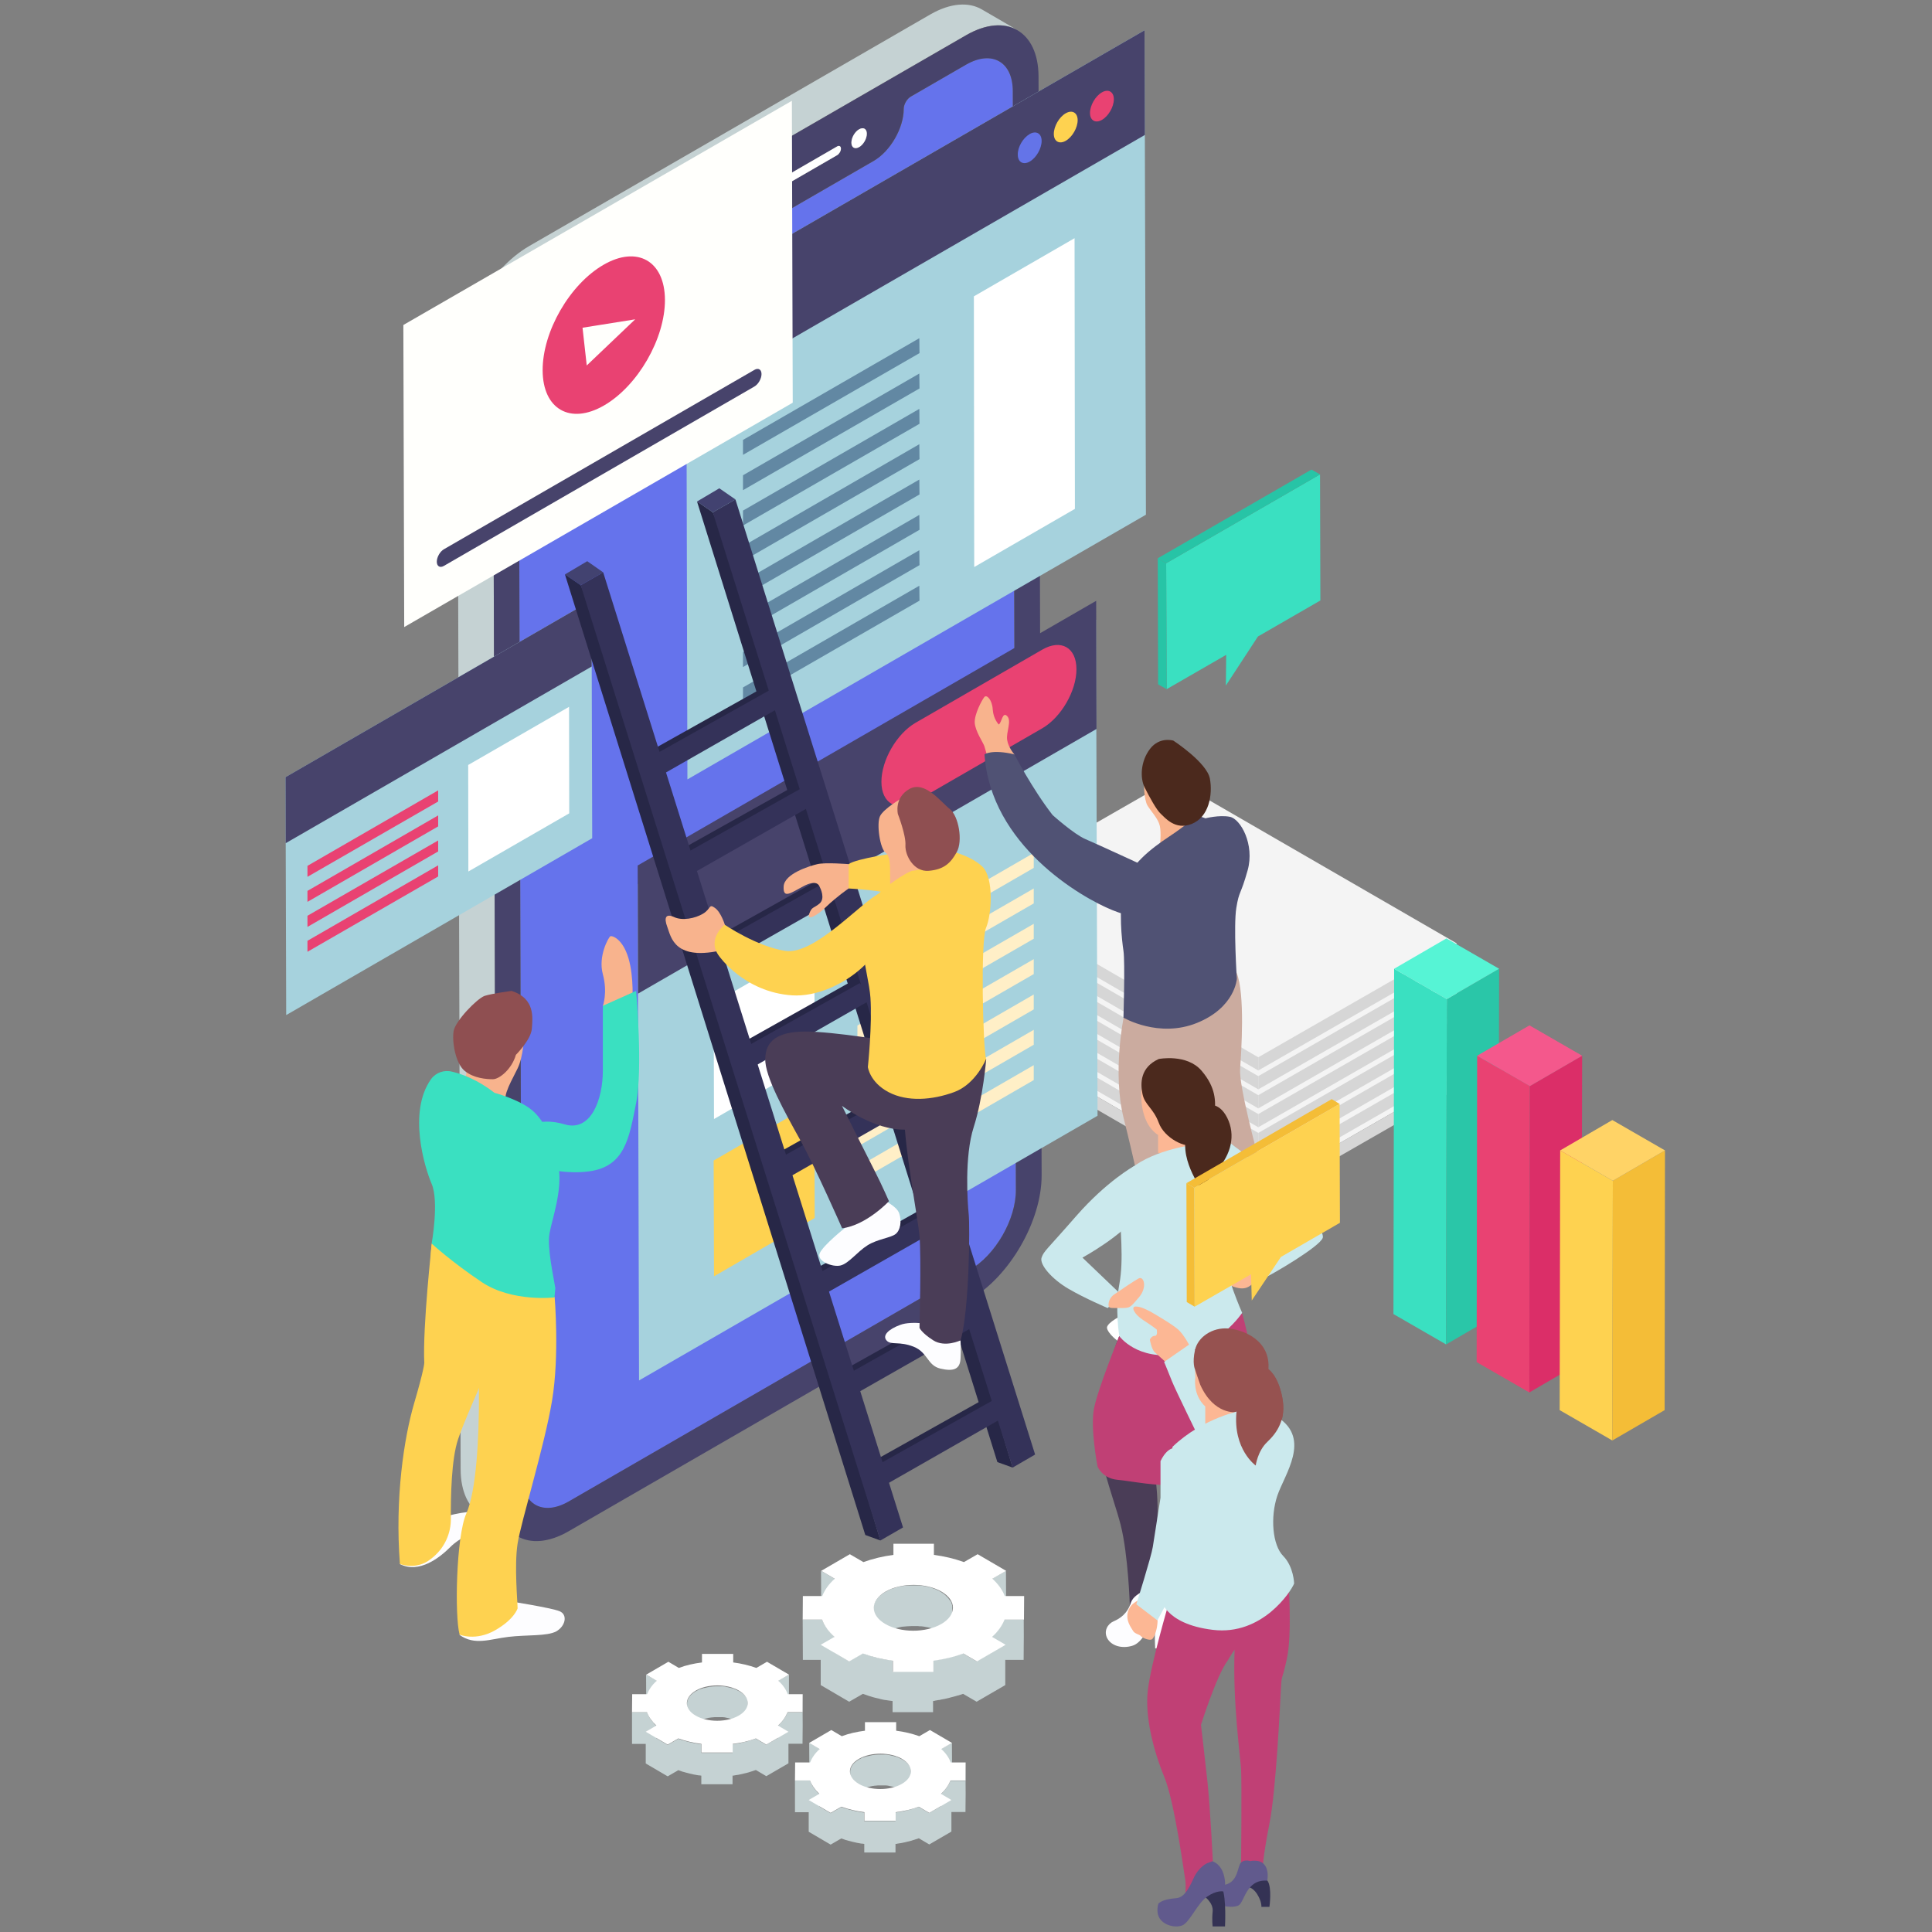<?xml version="1.0" encoding="UTF-8"?>
<svg enable-background="new 0 0 1400 1400" version="1.1" viewBox="0 0 1400 1400" xmlns="http://www.w3.org/2000/svg">

  <rect x="0" y="0" width="1400" height="1400" fill="#808080" stroke="none"/>

  <defs id="defs1234">
    <style>


      path.point1{
        opacity :0;
        animation: reveal 5s linear 2s infinite ;
      }

      path.point2{
        opacity :0;
        animation: reveal 5s linear 3s infinite ;
      }

      path.point3{
        opacity :0;
        animation: reveal 5s linear 4s infinite ;
      }

      @keyframes reveal {
          0%{
            opacity:0;
            }
          1%{
            opacity:1;
          }
          99%{
            opacity:0;
          }
          100%{
            opacity:0;
          }
      }


    </style> 
  </defs>


<g transform="matrix(-1.243 0 0 1.243 1576.8 -170.46)">
<g enable-background="new    ">
<path d="m700.7 734.9-165.7 95.9-115.7-66.5 165.7-95.8z" fill="#f4f4f4"/>
<path d="m700.7 734.9-0.1 7.7-165.6 95.8v-7.6z" fill="#d6d6d6"/>
<path d="m535 830.8v7.6l-115.7-66.4v-7.7z" fill="#d6d6d6"/>
</g>
<g enable-background="new    ">
<path d="m700.7 723.9-165.7 95.8-115.7-66.4 165.7-95.8z" fill="#f4f4f4"/>
<path d="m700.7 723.9-0.1 7.7-165.6 95.8v-7.7z" fill="#d6d6d6"/>
<path d="m535 819.7v7.7l-115.7-66.4v-7.7z" fill="#d6d6d6"/>
</g>
<g enable-background="new    ">
<path d="m700.7 712.9-165.7 95.8-115.7-66.5 165.7-95.8z" fill="#f4f4f4"/>
<path d="m700.7 712.9-0.1 7.7-165.6 95.8v-7.7z" fill="#d6d6d6"/>
<path d="m535 808.7v7.7l-115.7-66.5v-7.7z" fill="#d6d6d6"/>
</g>
<g enable-background="new    ">
<path d="m700.7 701.8-165.7 95.8-115.7-66.4 165.7-95.8z" fill="#f4f4f4"/>
<path d="m700.7 701.8-0.1 7.7-165.6 95.8v-7.7z" fill="#d6d6d6"/>
<path d="m535 797.6v7.7l-115.7-66.4v-7.7z" fill="#d6d6d6"/>
</g>
<g enable-background="new    ">
<path d="m700.7 690.8-165.7 95.8-115.7-66.4 165.7-95.8z" fill="#f4f4f4"/>
<path d="m700.7 690.8-0.1 7.7-165.6 95.8v-7.7z" fill="#d6d6d6"/>
<path d="m535 786.6v7.7l-115.7-66.4v-7.7z" fill="#d6d6d6"/>
</g>
<g enable-background="new    ">
<path d="m700.7 679.8-165.7 95.8-115.7-66.5 165.7-95.8z" fill="#f4f4f4"/>
<path d="m700.7 679.8-0.1 7.7-165.6 95.8v-7.7z" fill="#d6d6d6"/>
<path d="m535 775.6v7.7l-115.7-66.5v-7.7z" fill="#d6d6d6"/>
</g>
<g enable-background="new    ">
<path d="m700.7 668.7-165.7 95.8-115.7-66.4 165.7-95.8z" fill="#f4f4f4"/>
<path d="m700.7 668.7-0.1 7.7-165.6 95.8v-7.7z" fill="#d6d6d6"/>
<path d="m535 764.5v7.7l-115.7-66.4v-7.7z" fill="#d6d6d6"/>
</g>
<g enable-background="new    ">
<path d="m700.7 657.7-165.7 95.8-115.7-66.4 165.7-95.8z" fill="#f4f4f4"/>
<path d="m700.7 657.7-0.1 7.7-165.6 95.8v-7.7z" fill="#d6d6d6"/>
<path d="m535 753.5v7.7l-115.7-66.4v-7.7z" fill="#d6d6d6"/>
</g>
<path d="m696.2 142.6c7.6-4.4 18.2-3.8 29.9 2.9l233.8 135c23.2 13.4 42 45.9 41.9 72.6l-1.8 640.5c0 13.3-4.7 22.6-12.3 27l-20.8 12.1c7.5-4.4 12.2-13.7 12.3-27l1.8-640.5c0.1-26.7-18.7-59.2-41.9-72.6l-233.8-135c-11.7-6.7-22.3-7.4-29.9-2.9z" fill="#c5d2d3"/>
<path d="m705.3 174.8c-15-8.6-27.1-1.7-27.2 15.5l-1.8 640.5c0 17.2 12 38.2 27 46.8l233.8 135c15 8.6 27.1 1.7 27.2-15.5l1.8-640.5c0-17.2-12-38.2-27-46.8l-32.2-18.6c-2.3-1.3-4.2-0.3-4.2 2.4 0 11.2-7.9 15.7-17.7 10.1l-125.8-72.7c-9.7-5.6-17.6-19.2-17.6-30.4 0-2.7-1.9-5.9-4.2-7.2z" fill="#6573ec"/>
<path d="m661.3 822.2c-0.1 26.7 18.7 59.2 41.9 72.6l233.8 135c23.2 13.4 42.1 2.6 42.2-24l1.8-640.5c0.1-26.7-18.7-59.2-41.9-72.6l-233.8-135c-23.2-13.4-42.1-2.6-42.2 24zm110.9-601.9c0 2.9-2 4-4.5 2.6s-4.5-4.9-4.5-7.8 2-4 4.5-2.6 4.5 4.9 4.5 7.8zm93.9 54.2c0 1.4-1 2-2.2 1.3l-83.4-48.2c-1.2-0.7-2.2-2.4-2.2-3.8s1-2 2.2-1.3l83.4 48.2c1.2 0.7 2.2 2.4 2.2 3.8zm-189.8 556.3 1.8-640.5c0-17.2 12.2-24.1 27.2-15.5l32.2 18.6c2.3 1.3 4.2 4.6 4.2 7.2 0 11.2 7.8 24.8 17.6 30.4l125.7 72.6c9.7 5.6 17.6 1.1 17.7-10.1 0-2.7 1.9-3.7 4.2-2.4l32.2 18.6c15 8.6 27.1 29.6 27 46.8l-1.8 640.5c0 17.2-12.2 24.1-27.2 15.5l-233.8-135c-15-8.5-27.1-29.5-27-46.7z" fill="#47436b"/>
<path d="m767.7 212.5c-2.5-1.4-4.5-0.3-4.5 2.6s2 6.4 4.5 7.8 4.5 0.3 4.5-2.6-2-6.4-4.5-7.8z" fill="#fff"/>
<path d="m863.9 270.7-83.4-48.2c-1.2-0.7-2.2-0.1-2.2 1.3s1 3.1 2.2 3.8l83.4 48.2c1.2 0.7 2.2 0.1 2.2-1.3s-1-3.1-2.2-3.8z" fill="#fff"/>
<path d="m629.6 498.4-0.9 289.2 267.3 154.3 0.8-289.2z" fill="#a6d2dd"/>
<path d="m896.6 716.4-267.3-154.3 0.2-74.7 267.3 154.3z" fill="#47436b"/>
<path d="m793.8 688.1-0.2 67.5 58.7 33.9 0.2-67.5z" fill="#fff"/>
<path d="m793.8 779.8-0.2 67.4 58.7 34 0.2-67.5z" fill="#fed250"/>
<path d="m665.9 634.4v8.7l102.8 59.4v-8.7z" fill="#ffefc7"/>
<path d="m665.9 655.1v8.7l102.8 59.3v-8.7z" fill="#ffefc7"/>
<path d="m665.9 675.7v8.7l102.8 59.3v-8.7z" fill="#ffefc7"/>
<path d="m665.9 696.3v8.7l102.8 59.3v-8.7z" fill="#ffefc7"/>
<path d="m665.9 716.9v8.7l102.8 59.4v-8.7z" fill="#ffefc7"/>
<path d="m665.9 737.5v8.7l102.8 59.4v-8.7z" fill="#ffefc7"/>
<path d="m665.9 758.1v8.7l102.8 59.4v-8.7z" fill="#ffefc7"/>
<path d="m600.5 437.2 267.3 154.3 0.7-282.4-267.2-154.3z" fill="#a6d2dd"/>
<path d="m601.3 154.8 267.2 154.3-0.1 61-267.3-154.3z" fill="#47436b"/>
<path d="m732.6 334.3-0.1 8.7 102.9 59.3v-8.7z" fill="#6288a3"/>
<path d="m732.6 354.9-0.1 8.7 102.9 59.3v-8.7z" fill="#6288a3"/>
<path d="m732.6 375.5-0.1 8.7 102.9 59.3v-8.7z" fill="#6288a3"/>
<path d="m732.6 396.1-0.1 8.7 102.9 59.4v-8.7z" fill="#6288a3"/>
<path d="m732.6 416.7-0.1 8.7 102.9 59.4v-8.7z" fill="#6288a3"/>
<path d="m732.6 437.3-0.1 8.7 102.9 59.4v-8.7z" fill="#6288a3"/>
<path d="m732.6 457.9-0.1 8.7 102.9 59.4v-8.7z" fill="#6288a3"/>
<path d="m732.6 478.6-0.1 8.7 102.9 59.3v-8.7z" fill="#6288a3"/>
<path d="m642.1 276-0.2 157.8 58.7 33.9 0.2-157.8z" fill="#fff"/>
<path d="m626.2 191c-3.8-2.2-7-0.4-7 4s3.1 9.8 6.9 12 7 0.4 7-4-3.1-9.8-6.9-12z" fill="#e94272"/>
<path d="m647.3 203.2c-3.8-2.2-7-0.4-7 4s3.1 9.8 6.9 12 7 0.4 7-4-3.1-9.8-6.9-12z" fill="#fed250"/>
<path d="m668.3 215.3c-3.8-2.2-7-0.4-7 4s3.1 9.8 6.9 12 7 0.4 7-4c0.1-4.4-3-9.7-6.9-12z" fill="#6474e8"/>
<path d="m1033.4 326.6-0.5 176.1-226.5-130.8 0.5-176z" fill="#fffffc"/>
<path d="m1009.7 457.3c2.3 1.3 4.2 4.6 4.2 7.3s-1.9 3.8-4.2 2.4l-180.9-104.5c-2.3-1.3-4.2-4.6-4.2-7.3s1.9-3.8 4.2-2.4z" fill="#47436b"/>
<path d="m916.7 291.5c-19.7-11.4-35.7-2.2-35.8 20.4s15.8 50.2 35.5 61.6 35.7 2.2 35.8-20.4c0.1-22.7-15.8-50.2-35.5-61.6zm9.786 58.7-28.242-26.906 30.7 4.9z" fill="#e94272"/>
<path d="m1102.1 590.2-0.4 138.7-178.4-103.1 0.4-138.7z" fill="#a6d2dd"/>
<path d="m923.6 525.7 178.4 103 0.1-38.5-178.4-103.1z" fill="#47436b"/>
<path d="m936.7 611.3 58.8 33.9 0.1-62.1-58.8-33.9z" fill="#fff"/>
<path d="m1013.1 597.9v6.5l76.2 43.9v-6.4z" fill="#e94272"/>
<path d="m1013.1 612.5v6.4l76.2 44v-6.4z" fill="#e94272"/>
<path d="m1013.1 627.1v6.4l76.2 44v-6.5z" fill="#e94272"/>
<path d="m1013.1 641.6v6.5l76.2 43.9v-6.4z" fill="#e94272"/>
<path d="m734.8 558.5c11 6.4 19.9 21.8 19.9 34.4s-9 17.7-20 11.4l-73.8-42.6c-11-6.4-19.9-21.8-19.9-34.4 0-12.7 9-17.8 20-11.4z" fill="#e94272"/>
<path d="m592.6 903s9.4-3.5 16-1.4 14.3 6.6 14.6 9.4-8.4 11.8-15.3 10.8c-7-1-20.5-0.5-25.1 0.1-4.5 0.6-21.6 2.8-20.2-10.5 1.5-13.3 30-8.4 30-8.4z" fill="#fff"/>
<path d="m555.8 854.9s6.6-2.4 13.6-0.7 3.1 8 0 9.7c-3.1 1.8-12.9 10.1-17.4 14.3s-20.7 11-19.7-1.8c0.8-12.8 23.5-21.5 23.5-21.5z" fill="#fff"/>
<path d="m607.9 726.2 5.6 4.2s6.6 32 0 58.5c-6.6 26.4-13.9 59.2-15.7 75.2-1.7 16 0 41.4 0 41.4s-8.4 13.9-21.2 12.9c-12.9-1-16-4.2-16-4.2s0.3-34.1 8.7-59.9c8.4-25.7 5.9-71.3 5.9-71.3s-10.8 25-13.2 34.4-1.4 49.1-1.4 49.1-10.9 14.3-20.6 12.2-10-3.5-10-3.5-0.7-47 5.2-64c0 0 11.1-40.7 10.4-50.8s-3-43.6 2-56.1 24.1 2.5 24.1 2.5z" fill="#cbab9f"/>
<path d="m597.2 593.6h4.5s0 9.8-2.2 13.3-6.1 7.4-7.1 11.7 0 12.3 0 12.3-20.8 5.7-22.6-8c-1.7-12.8 0-24 0-24z" fill="#f8b38d"/>
<path d="m678.6 581.8-1.4-4.9s3.5-3.9 4.2-8.4-2.8-11.1 0-13.9 3.1 3.8 4.9 4.9c0 0 3.1-3.1 3.5-8.7 0.3-5.6 3.5-9 4.9-7.3s5.9 10.1 5.6 15-4.9 11.5-5.6 13.6-2.8 9.7-2.8 9.7z" fill="#f8b38d"/>
<path d="m570.7 612.4-4.9 1.8s-8-2.1-14.2-0.9c-6.3 1.2-14.6 16.2-10.4 31.2s4.9 11.5 6.6 21.9-0.3 41.4-0.3 41.4 1 16.7 23.3 25.7 42.8-3.1 42.8-3.1-1-32.4 0-39 2.8-23.3 0-36.5-16.8-23.5-26.4-29.9c-9.8-6.4-16.5-12.6-16.5-12.6z" fill="#505274"/>
<path d="m596.1 644.4s-10.1 7-6.6 17.4 12.5 13.2 30.6 5.9 71-37.9 74.5-90.8c0 0-4.2-3.1-17.4 0 0 0-10.4 20.1-22.3 35.4 0 0-12.5 11.2-19.1 14s-39.7 18.1-39.7 18.1z" fill="#505274"/>
<path d="m573.9 617.5c-10.2-4-12.4-17.1-10.7-26.4 1.7-9.4 21.3-22.2 21.3-22.2s8-2.5 13.6 4.8 5.9 17.1 3.1 22.6c-2.8 5.6-7 13.2-9.4 15.3-2.4 2.2-8.4 9.7-17.9 5.9z" fill="#4b291d"/>
<path d="m972.2 1070.5s-24.8 3.9-29.8 5.9-3.5 8.8 1.9 11.8c5.4 2.9 17.1 1.9 27.9 3.2s19.6 5.2 28.5-1.2z" fill="#fdfdff"/>
<path d="m1014.9 1022.9s-13.7-4.4-21.6-4.4c-7.8 0-6.9 9.3-2.9 11.3s9.8 3.4 15.7 9.3 18.1 15.7 29.4 9.8c0 0-23.6-14.2-20.6-26z" fill="#fdfdff"/>
<path d="m962.9 740.6s0.5 12.5 3.9 19.4 4.9 9.3 6.4 13.7 0 6.4 0 6.4 20.9 2.1 24.5-10.8l-2.5-16.2z" fill="#f8b38d"/>
<path d="m1016.8 862s3.9 21.6-7.4 40.7-20.1 21.1-20.1 47.1 1.5 56.4 7.4 69.7c5.9 13.2 6.9 59.8 3.9 70.6 0 0-9.3 3.9-20.6-2.5s-13.2-12.8-13.2-12.8c0-3.9 2-25 0-37.8s-15.7-56.9-20.1-83.4-1.5-60.3-1.5-60.3 47.6-39.6 71.6-31.3z" fill="#fed250"/>
<path d="m1013.9 881.6 2.9-19.6s5.4 48.6 4.4 69.7c0 0 0 3.4 5.9 23.5s11.3 55.4 8.3 93.7c0 0-9.5 3.9-18-2.9l-1.5-1.2c-6.6-5.6-10.3-13.8-10.2-22.4 0.1-13-0.3-34.6-4.2-46.2-5.9-17.4-20.1-44.9-18.4-49.3 1.8-4.6 30.8-45.3 30.8-45.3z" fill="#fed250"/>
<path d="m980.3 774.2s-14.6 3.9-22.1 10.3-13.4 19.6-15.4 33.4 3.9 29.9 5.4 38.3c1.5 8.3-2.5 26-3.4 31.9l0.5 5.4s24.5 2.9 42.2-8.8c17.7-11.8 29.4-22.6 29.4-22.6s-4.4-24.5 0-34.8c4-9.3 14-41.8 0.4-61-2.8-3.9-7.7-5.6-12.3-4.4-6.1 1.4-15.2 4.9-24.7 12.3z" fill="#3ae0c1"/>
<path d="m908.5 732.7 8.6-9.1s-2.9-7.8 0-18.5-3.4-21.5-4.3-22.1-7.1 1.1-10.6 12.6c-3.4 11.4-2.3 26.3-2.3 26.3z" fill="#f8b38d"/>
<path d="m962.9 794.9s-8.1-6.9-23.5-2.3-22.3-14.6-22.3-31.3v-37.8l-19.4-8.7s-4 45.5 0 65.4 6.3 37 27.4 39.8c21.1 2.9 52.7-6.2 37.8-25.1z" fill="#3ae0c1"/>
<path d="m967.8 752.1s-8.8-8.8-9.3-15.2-2-17.7 11.8-22.1c0 0 11.3 1.5 15.7 2.9 4.4 1.5 17.2 14.7 18.1 20.6 1 5.9-1 18.6-6.4 23.1-5.4 4.4-12.8 4.9-16.5 4.9s-11-5.8-13.4-14.2z" fill="#8f4f51"/>
<path d="m530.4 875.8s0.5 1.5 5 6.6c4.5 5.2 7.2 7.6 15.2 4.4 7.9-3.3 4.5-18.7 4.5-18.7s-9 6-11.4 8.2c-2.3 2.1-13.3-0.5-13.3-0.5z" fill="#fcb794"/>
<path d="m561.4 1070.8-1.8 2.7v14.6s8 0.5 7.5 0-0.3-7.3 1-12.9c1.3-5.7-6.7-4.4-6.7-4.4z" fill="#fdfdff"/>
<path d="m545.9 904.4s1.1 26.3 4.7 51.6 3.2 53.3 7.6 76 3.1 30.7 3.1 30.7 10.2 5.8 15.1 3.6l1.6-3.1s-2.9-19.5-0.2-52.4 7.7-55.4 5.8-69.8c-2-14.4-21.8-50-21.8-50z" fill="#4a3d57"/>
<path d="m583.2 1070.1c-0.9-0.6-3.1-2.9-3.6-4.2-0.9-2-2.6-3.5-4.7-4.1-5.8-1.6-12.9 0.2-12.9 0.2s-3 1.8-2.5 11.5c0 0 5.3 0.8 8.5 4.5s5.3 8.8 11.3 8.5c10-0.5 6.9-8 6.9-8s0.7-6-3-8.4z" fill="#fdfdff"/>
<path d="m587 1074.7-1.1 2.8s1.1 14 1.1 17.8v2.8h8.1s1-16.8-1.7-21.4c-2.6-4.7-6.4-2-6.4-2z" fill="#fdfdff"/>
<path d="m572.9 917.8s2.2 16.9 12 31.6 12.9 27.1 12.9 27.1-4.9 28.5-4 45.3c0.9 16.9-4.4 42.2-4.4 42.2s5.9 10.2 12.3 11.6c6.4 1.3 8.2-2.7 8.2-2.7s0.9-29.3 5.3-46.7c4.4-17.3 16.4-45.3 12.9-67.1-3.6-21.8-12-43-12-43z" fill="#4a3d57"/>
<path d="m544.5 902.6s-10.2 32.6-3.4 50.2 9.5 41.9 9.5 41.9 12.1 7 27.9 8.1 30-2.2 38.8-3c8.7-0.9 11.4-7.7 11.4-7.7s4.3-22.2 2.1-33.7-14.7-42.2-14.7-42.2-68.2-7.6-71.6-13.6z" fill="#c04075"/>
<path d="m603.1 772.1s2.1 19-9.7 26.7v10.4s-14.1 2.6-20.5-10.2 17.2-17.8 17.2-17.8z" fill="#fcb794"/>
<path d="m571.2 804.3s24 2.7 38 14c0 0 7.2 2.3 6.8 19-0.5 16.8-2.7 34 0 48.5s0 30.3 0 30.3-10.5 14.5-34.5 10.4-37.1-24-37.1-24 10-22.6 10.6-34.4c0.7-11.8-7.9-34-10.6-43-2.7-9.1 2.7-21.7 10.6-23.1 8.1-1.3 16.2 2.3 16.2 2.3z" fill="#cbe9ed"/>
<path d="m555.1 809.7-4.1-5.8s-20.1 14.5-27.8 21.3-27.2 28.5-25.8 33.5 29.9 21.7 34.4 23.6c4.5 1.8 12-5.9 12-5.9l-17.6-19.9s20.1-14.5 26.4-25.8c6.4-11.5 2.5-21 2.5-21z" fill="#cbe9ed"/>
<path d="m607.5 817s15.7 8.6 33.5 28.9c17.7 20.3 18.8 20.3 20.3 24.3 1.5 4.1-6.1 12.7-15.7 18.3s-22.8 11.2-22.8 11.2l-8.1-7.6 22.8-21.8s-24.2-13.2-32.6-25.9c-8.6-12.7-4-24.9 2.6-27.4z" fill="#cbe9ed"/>
<path d="m622.3 897.9c0-2.5-1.3-4.8-3.4-6.2-4.2-2.9-12.1-8.2-14.2-9.3-2.9-1.5-5.3 5.1 0 11.2s4.7 6.1 11.3 6.1c4.7-0.1 6.3 0.4 6.3-1.8z" fill="#fcb794"/>
<path d="m594 1062s-4-1-7 3.6-1.7 11.2-1.1 11.9 5.9 0.5 9.6 4.3 6.8 13 13 14.8c6.1 1.8 12.1 0 14.5-4.3 2.3-4.3-0.2-8.5-3.7-10s-8-4.3-10.1-11c-2.3-6.6-15.2-9.3-15.2-9.3z" fill="#fdfdff"/>
<path d="m593 754.5s-16.3-3.2-24.9 6.8-8.2 18.1-7.7 24.5c0.5 6.3 4.5 15.9 10.9 18.6 6.3 2.7 18.6-4.1 21.7-12.7 3.2-8.6 8.2-10.4 9.5-16.8s1.3-15.5-9.5-20.4z" fill="#4b291d"/>
<path d="m564.9 781.6s-6.8-2.7-11.8 7.2c-5 10-2.3 21.3 5.9 30.3 8.2 9.1 9.1 11.3 9.1 11.3s14.5-19.5 7.7-34c-6.9-14.3-10.9-14.8-10.9-14.8z" fill="#4b291d"/>
<path d="m603.5 1069.6s5.7 1.4 7.4 6.9-2 9.7-2.9 11.4-3.9 2.1-4.5 3c-0.6 0.8-4 2.5-6.1 2.1s-5.1-10.2-3-16.5 9.1-6.9 9.1-6.9z" fill="#fcb794"/>
<path d="m518.3 1104c-3.1-14.3-0.9-45.1-0.9-45.1s19.4-3.7 27.5 15c9.9-5.3 42.3-2.1 42.3-2.1s10.4 35.2 12.2 50.8-3.5 35.7-9.6 50.4-11.8 58-12.3 60.6c-0.4 2.7 0 7.6 0 7.6l-16-19.2s1.4-29.4 3.1-45.9c1.8-16.5 3.8-33.4 3.8-33.4s-8.9-28.5-15.5-37.4l-3-4.9s-0.4-0.6-1.1-1.5c1.2 30.8-3.4 62.2-3.8 70.2-0.4 8.9 0 53.9 0 53.9l-12.5 4.5s0-7.1-4-27.2-6.2-70-6.7-78.9-0.4-3.1-3.5-17.4z" fill="#c04075"/>
<path d="m574.9 925.6-0.3-3.2s3.6-7 7-10.1 14.4-9.5 16.6-10.7c2.2-1.1 5.4-2.8 8.3-2.8s0.9 4.5-4.4 7.9-7.9 5.5-7.9 5.5-0.8 3.7 1.1 3.7c2 0 2.9 2.2 2.9 2.2s-0.9 5.6-2.9 7.4l-7 6.3-16.7 8.4z" fill="#fcb794"/>
<path d="m569.1 976.4s14.4-29.4 16.2-34 4.6-11.3 4.6-11.3l-15-10.4s-19.6 21.7-20.5 22.3-11.3 22-11.3 23.3c0 1.2 4.8 15.6 4.8 15.6z" fill="#cbe9ed"/>
<path d="m565.9 967v-9.9c7.5-7 5.8-16.8 5.8-16.8l0.2-4.8s-5.2 7.7-8.7 10.5-4.6 13-15.4 14.4c0 0-4.9 14.4 6 12.3 10.8-2.2 12.1-5.7 12.1-5.7z" fill="#fcb794"/>
<path d="m568.8 944.5c0.4-1 3.1-9.1 3.1-9.1s1.7-3.5 0-11.2-10.2-13.3-19.3-12.6-24.9 7-23.5 23.9c0 0-5.6 3.5-8.1 16.5s3.2 20.7 8.8 26 6.7 13.7 6.7 13.7 13.3-9.5 11.2-31.2c0-0.2 13 1.9 21.1-16z" fill="#965250"/>
<path d="m523.5 963.5c-19.3 12.6-3.9 33 0.4 45.6 4.2 12.6 2.8 28.8-3.4 35.1s-6.4 16.1-6.4 16.1c1.8 4.6 18.6 30.5 47.4 27s30.5-18.6 30.5-18.6-0.7-11.2-6.4-23.2c-5.7-11.9-2-23.9-0.6-37.5 1.4-13.7 0-27.4 0-27.4-17.9-17.2-41-21.4-41-21.4z" fill="#cbe9ed"/>
<path d="m591.9 988.8s-4.4-10.2-11-6.9c-6.6 3.4-11.5 6-12.3 12.2-0.9 6.2 4 30.9 3.3 37-0.7 6.2 4.2 17.6 7.3 23.4 3.1 5.7 14.6 27.3 14.6 27.3l12.3-9.4s-8.8-28.1-9.6-33.4-4.5-28.7-4.5-28.7v-21.5z" fill="#cbe9ed"/>
<path d="m536.5 991.5s-1.1-8.4-6.7-13.7-11.2-13-8.8-26c2.5-13 8.1-16.5 8.1-16.5s13.7-0.4 18.6 24.9c2.1 21.9-11.2 31.3-11.2 31.3z" fill="#965250"/>
<path d="m541.8 1237.2s-3.1-0.5-6.1 4.1c-2.9 4.6-2.5 7.5-2.5 7.5h-4.7s-1.6-11.2 1.1-15.2c2.8-4 11.4-1.1 12.2 3.6z" fill="#343254"/>
<path d="m539.8 1222.1s3.2-1.2 5.3 0.9c2.1 2 1.4 11 9.2 12.9 7.7 1.9 2.2 12.1 2.2 12.1s-6.3 1.7-9.9 0-4.3-15.4-16.8-14.5c-0.1 0.1-2.8-13.6 10-11.4z" fill="#615a8d"/>
<path d="m566.3 1242.8s-5.2 3.6-4.7 8.7 0 8.7 0 8.7h-7.2s-0.9-16.1 1.6-22.4c2.4-6.2 10.3 5 10.3 5z" fill="#343254"/>
<path d="m564.7 1223.3s5 2 8.1 9c3.1 6.9 5.8 11 9.9 11.4 4 0.4 7.9 0.9 10.5 3.1 0 0 1.8 5.2-0.9 9s-8.8 5.4-13 3.8-8.9-13-14.5-16.8-9.2-3.1-9.9-2.9-2.4-14.2 6.8-17.7z" fill="#615a8d"/>
<g enable-background="new    ">
<path d="m588.7 465.5-0.3 73.4-34.7-20 0.2 17.9-18.7-28.6-36.4-21 0.2-73.5z" fill="#3ae0c1"/>
<path d="m588.7 465.5 4.9-2.9-0.2 73.5-5 2.8z" fill="#27c4a6"/>
<path d="m499 413.7 5-2.8 89.6 51.7-4.9 2.9z" fill="#27c4a6"/>
</g>
<path class="point3" d="m520.7 455.4c-4.2-2.4-7.6-0.5-7.6 4.4 0 4.8 3.4 10.7 7.6 13.1s7.6 0.5 7.6-4.3c0-4.9-3.4-10.8-7.6-13.2z" fill="#fff"/>
<path class="point2" d="m543.7 468.7c-4.2-2.4-7.6-0.5-7.6 4.4 0 4.8 3.4 10.7 7.6 13.1s7.6 0.5 7.6-4.3c0.1-4.9-3.3-10.8-7.6-13.2z" fill="#fff"/>
<path class="point1" d="m566.8 482c-4.2-2.4-7.6-0.5-7.6 4.4 0 4.8 3.4 10.7 7.6 13.1s7.6 0.5 7.6-4.4c0-4.8-3.4-10.7-7.6-13.1z" fill="#fff"/>
<g enable-background="new    ">
<path d="m572.3 829.6-0.2 69.3-32.9-18.9-0.4 15.3-17-25.4-34.4-19.9 0.2-69.3z" fill="#fed250"/>
<path d="m572.3 829.6 4.6-2.7-0.2 69.3-4.6 2.7z" fill="#f4bd37"/>
<path d="m487.6 780.7 4.6-2.8 84.7 49-4.6 2.7z" fill="#f4bd37"/>
</g>
<path class="point3" d="m508 820c-4-2.3-7.2-0.5-7.2 4.1s3.2 10.1 7.2 12.4 7.2 0.5 7.2-4.1-3.2-10.1-7.2-12.4z" fill="#fffffc"/>
<path class="point2" d="m529.8 832.6c-4-2.3-7.2-0.5-7.2 4.1s3.2 10.1 7.2 12.4 7.2 0.5 7.2-4.1-3.2-10.1-7.2-12.4z" fill="#fffffc"/>
<path class="point1" d="m551.6 845.2c-4-2.3-7.2-0.5-7.2 4.1s3.2 10.1 7.2 12.4 7.2 0.5 7.2-4.1-3.2-10.2-7.2-12.4z" fill="#fffffc"/>
<g enable-background="new    ">
<path d="m455.8 701.9 0.4 201.3-30.7 17.7-0.4-201.3z" fill="#3ae0c1"/>
<path d="m425.5 920.9-30.4-17.7-0.5-201.3 30.5 17.7z" fill="#2ac6a8"/>
<path d="m425.1 719.6-30.5-17.7 30.7-17.7 30.5 17.7z" fill="#56f4d5"/>
</g>
<g enable-background="new    ">
<path d="m407.4 752.6 0.3 178.6-30.7 17.7-0.3-178.6z" fill="#e94272"/>
<path d="m377 948.9-30.4-17.7-0.4-178.6 30.5 17.7z" fill="#db2e68"/>
<path d="m376.7 770.3-30.5-17.7 30.7-17.7 30.5 17.7z" fill="#f4588c"/>
</g>
<g enable-background="new    ">
<path d="m359 807.8 0.3 151.4-30.7 17.7-0.3-151.4z" fill="#fed250"/>
<path d="m328.6 976.9-30.5-17.7-0.2-151.4 30.4 17.7z" fill="#f4bd37"/>
<path d="m328.3 825.5-30.4-17.7 30.7-17.7 30.4 17.7z" fill="#ffd366"/>
</g>
<path d="m707.4 910.6 69.9 39.8v-14.2l-71.2-39.9z" fill="#272747"/>
<path d="m768.7 720.9 69.9 39.8v-14.1l-71.2-40z" fill="#272747"/>
<path d="m746 784.1 69.9 39.8v-14.1l-71.2-40z" fill="#272747"/>
<path d="m688.8 962.8 69.8 39.9v-14.2l-71.2-39.9z" fill="#272747"/>
<path d="m818.7 548.7 69.9 39.9v-14.2l-71.2-39.9z" fill="#272747"/>
<path d="m801.4 606.5 69.8 39.9v-14.2l-71.2-39.9z" fill="#272747"/>
<path d="m722.8 850.8 69.8 39.8v-14.1l-71.2-40z" fill="#272747"/>
<path d="m839.8 428.3 9.4-6.5 13 7.7-9.2 6.3z" fill="#424270"/>
<path d="m862.2 429.5-175.1 560-8.9 3.2 152.7-509.1 22.1-47.8z" fill="#272747"/>
<path d="m678.2 992.7 174.8-556.9-13.2-7.5-174.7 556.8z" fill="#343259"/>
<path d="m808.2 546.3 80.4 45.9v-14.2l-71.2-39.9z" fill="#343259"/>
<path d="m790.8 604.2 80.4 45.8v-14.1l-71.2-40z" fill="#343259"/>
<path d="m786.2 660.6 69.9 39.9v-14.2l-71.2-39.9z" fill="#272747"/>
<path d="m775.7 658.3 80.4 45.8v-14.1l-71.2-40z" fill="#343259"/>
<path d="m758.2 718.5 80.4 45.9v-14.2l-71.2-39.9z" fill="#343259"/>
<path d="m735.5 781.7 80.4 45.9v-14.2l-71.2-39.9z" fill="#343259"/>
<path d="m712.2 848.4 80.4 45.9v-14.2l-71.2-39.9z" fill="#343259"/>
<path d="m696.9 908.2 80.4 45.8v-14.1l-71.2-40z" fill="#343259"/>
<path d="m678.2 960.4 80.4 45.9v-14.2l-71.2-39.9z" fill="#343259"/>
<path d="m916.9 470.8 9.3-6.5 13 7.7-9.2 6.3z" fill="#424270"/>
<path d="m939.2 472-175.1 560-8.8 3.2 152.6-509.1 22.1-47.8z" fill="#272747"/>
<path d="m755.3 1035.2 174.7-556.9-13.1-7.5-174.8 556.8z" fill="#343259"/>
<path d="m753.4 836.9s-7.7 3.3-9.1 7.7c-1.5 4.4-0.7 9.8 2.2 12s10.6 2.9 16.4 6.6c5.8 3.6 10.9 10.6 15.7 11.7 4.7 1.1 14.2-2.6 12-7.3s-14.5-14.5-14.5-14.5z" fill="#fdfdff"/>
<path d="m708.6 918.6s-0.4 5.1 0 10.9 4 7.3 11.7 5.5 7.3-9.5 15.7-12.8 13.1-0.7 15.7-3.6-1.1-6.6-8-9.1c-6.9-2.6-19.7 0-19.7 0z" fill="#fdfdff"/>
<path d="m799 738.5c-16.8 0-50.3 5.8-50.3 5.8l-24.4 15.3-30.7-5.1s1.8 22.6 7.3 39.7 3.6 44.1 2.9 51-0.4 55 4.7 73.3c0 0 9.1 4.4 16 0s8-7.3 8-7.3-1.1-41.2 0-53.6c0.9-9.6 6.8-40.5 8.5-61.9 18.3 0.2 36.7-13.9 36.7-13.9s-16.2 32.4-19.6 39-7.8 16.6-7.8 16.6 13.1 14 27.3 15.8c0 0 15.7-35.7 24.4-51.4s20.8-37.2 20.4-47.4c-0.1-10-6.6-15.9-23.4-15.9z" fill="#4a3d57"/>
<path d="m769.8 644.9 4-4s13.5-1.1 18.2 0 19.3 5.6 19.7 13-4 3.9-11.3 0-9.1-1.2-9.6 0c-0.6 1.2-3.5 7 0 10 3.5 2.9 4.5 1.7 6 6 1.5 4.2-4.4 1.3-10.2-4.4-5.8-5.6-12.8-10.4-12.8-10.4z" fill="#f8b38d"/>
<path d="m745.3 634.3s24.1 3.3 28.5 6.6v14.2s-22.4 1.1-28.5 4.4-10.5-12.6-10.5-12.6z" fill="#fed250"/>
<path d="m742.9 602.5s10.4 6 12.6 10.4 0 19.2-3.3 21.4-2.4 11.5-2.6 18.1c0 0-11.1 3.3-19.3 0s-9.9-14.2-9.9-14.2z" fill="#f8b38d"/>
<path d="m715.9 632.8s-13.1 2.9-20 9.5-5.5 28.1-2.2 35.7c3.3 7.7 1.8 69.6 0 76.5 0 0 5.8 14.6 18.6 19.3s27.3 5.8 38.3 0c10.9-5.8 12-14.6 12-14.6s-2.6-24.8-1.5-40.5 12-44.5-1.1-57.2c-13.1-12.8-23-16.7-23-16.7s-14.6-0.8-21.1-12z" fill="#fed250"/>
<path d="m843.8 684.2 2.2-8s2.2-7.3 5.8-9.8c3.6-2.6 2.2 0.6 6.9 3.4s12 4.2 16.8 2c4.7-2.2 6.2 0 4 5.8s-4 20.4-33.5 13.1z" fill="#f8b38d"/>
<path d="m756.4 669.9s-10.6-17.1 0-11.7c10.6 5.5 37.5 35.8 54.3 33.3 16.8-2.6 35.4-15.3 35.4-15.3s10.6 8.4 3.3 18.2c0 0-14.6 21.1-42.6 23-28.2 1.8-63.6-28.9-50.4-47.5z" fill="#fed250"/>
<path d="m745.1 611.7s2.3-9.5-6.7-14.6-18.5 7.7-23.6 11.7-7.7 18.6-4 25.1c3.6 6.6 7.7 10.2 16.4 10.9s13.8-9.1 13.5-14.9c-0.4-5.8 4.4-18.2 4.4-18.2z" fill="#8f4f51"/>
<g fill="#c5d2d3">
<path d="m789.9 1052.9-7.9 4.6-0.1 23.6 7.9-4.6z"/>
<path d="m690.1 1057.5-8-4.6-0.1 23.6 8 4.6z"/>
<path d="m713 1097.3v-0.3c0-0.1 0-0.2 0.1-0.3 0-0.1 0-0.2 0.1-0.3 0-0.1 0.1-0.2 0.1-0.3s0.1-0.2 0.1-0.3 0.1-0.2 0.1-0.3 0.1-0.2 0.1-0.3 0.1-0.2 0.1-0.3 0.1-0.2 0.1-0.3c0.1-0.1 0.1-0.2 0.2-0.3s0.1-0.2 0.2-0.3 0.2-0.3 0.3-0.4 0.1-0.2 0.2-0.2c0.1-0.1 0.2-0.3 0.3-0.4 0-0.1 0.1-0.1 0.1-0.2 0.2-0.2 0.4-0.5 0.6-0.7l0.7-0.7c0.1-0.1 0.2-0.2 0.3-0.2l0.6-0.6c0.1-0.1 0.2-0.2 0.4-0.3l0.3-0.3c0.1-0.1 0.3-0.2 0.4-0.3s0.2-0.2 0.4-0.2c0.1-0.1 0.3-0.2 0.4-0.3 0.2-0.1 0.3-0.2 0.5-0.3 0.3-0.2 0.7-0.4 1.1-0.6 0.1-0.1 0.2-0.1 0.3-0.2 0.3-0.1 0.6-0.3 0.9-0.4 0.1 0 0.2-0.1 0.3-0.1 0.4-0.2 0.8-0.3 1.1-0.5 0.1 0 0.1 0 0.2-0.1 0.3-0.1 0.7-0.2 1-0.4 0.1 0 0.3-0.1 0.4-0.1 0.2-0.1 0.4-0.1 0.6-0.2 0.2 0 0.3-0.1 0.5-0.1 0.2-0.1 0.4-0.1 0.6-0.2 0.2 0 0.3-0.1 0.5-0.1s0.4-0.1 0.6-0.1 0.3-0.1 0.5-0.1 0.4-0.1 0.6-0.1 0.3-0.1 0.5-0.1c0.4-0.1 0.9-0.1 1.3-0.2h0.2c0.4-0.1 0.8-0.1 1.2-0.1h0.4c0.2 0 0.5 0 0.7-0.1h0.5 0.8 0.4 0.7 0.5 0.7 0.4c0.7 0 1.5 0.1 2.2 0.1h0.1c0.7 0.1 1.5 0.1 2.2 0.2h0.2c0.3 0 0.6 0.1 0.9 0.1 0.1 0 0.3 0 0.4 0.1 0.2 0 0.5 0.1 0.7 0.1 0.1 0 0.2 0.1 0.4 0.1 0.3 0.1 0.5 0.1 0.8 0.2 0.1 0 0.3 0.1 0.4 0.1 0.2 0.1 0.5 0.1 0.7 0.2 0.1 0 0.3 0.1 0.4 0.1 0.4 0.1 0.7 0.2 1.1 0.3 0.1 0 0.1 0 0.2 0.1 0.4 0.1 0.8 0.3 1.2 0.4 0.1 0 0.2 0.1 0.3 0.1 0.5 0.2 1 0.4 1.5 0.7 0.1 0 0.1 0 0.1 0.1 0.5 0.3 1 0.5 1.5 0.8 4.5 2.6 6.8 6.1 6.8 9.5l0.1-23.6c0-3.4-2.3-6.9-6.8-9.5-0.5-0.3-1-0.5-1.5-0.8-0.1 0-0.1-0.1-0.1-0.1-0.5-0.2-1-0.5-1.5-0.7 0 0-0.1 0-0.1-0.1h-0.1c-0.4-0.2-0.8-0.3-1.2-0.4-0.1 0-0.1 0-0.2-0.1-0.4-0.1-0.7-0.2-1.1-0.3-0.1 0-0.1 0-0.2-0.1-0.1 0-0.1 0-0.2-0.1-0.2-0.1-0.5-0.1-0.7-0.2-0.1 0-0.3-0.1-0.4-0.1-0.3-0.1-0.5-0.1-0.8-0.2-0.1 0-0.2 0-0.3-0.1h-0.1c-0.2 0-0.5-0.1-0.7-0.1-0.1 0-0.3-0.1-0.4-0.1-0.3-0.1-0.6-0.1-0.9-0.1h-0.2c-0.7-0.1-1.5-0.2-2.2-0.2-0.7-0.1-1.5-0.1-2.2-0.1h-0.4-0.7-0.5-0.7-0.1-0.3-0.8-0.5c-0.2 0-0.5 0-0.7 0.1h-0.3-0.2c-0.4 0-0.8 0.1-1.2 0.1h-0.2c-0.4 0.1-0.9 0.1-1.3 0.2h-0.1c-0.1 0-0.2 0-0.3 0.1-0.2 0-0.4 0.1-0.6 0.1s-0.3 0.1-0.5 0.1-0.4 0.1-0.6 0.1-0.3 0.1-0.5 0.1-0.4 0.1-0.6 0.2c-0.2 0-0.3 0.1-0.5 0.1-0.2 0.1-0.4 0.1-0.6 0.2-0.1 0-0.2 0-0.2 0.1-0.1 0-0.1 0-0.2 0.1-0.2 0.1-0.4 0.1-0.6 0.2l0.1-19.4v-6.5l-0.1 23.6v2.3c-0.1 0-0.3 0.1-0.4 0.1s-0.1 0-0.2 0.1c-0.4 0.1-0.8 0.3-1.1 0.5-0.1 0-0.2 0.1-0.3 0.1-0.3 0.1-0.6 0.3-0.9 0.4-0.1 0.1-0.2 0.1-0.3 0.2-0.4 0.2-0.7 0.4-1.1 0.6-0.1 0.1-0.2 0.1-0.3 0.2s-0.2 0.1-0.3 0.2-0.3 0.2-0.4 0.3-0.2 0.2-0.4 0.2c-0.1 0.1-0.3 0.2-0.4 0.3l-0.3 0.3c-0.1 0.1-0.2 0.2-0.4 0.3l-0.8 0.8c-0.2 0.2-0.4 0.3-0.5 0.5l-0.2 0.2c-0.2 0.2-0.4 0.5-0.6 0.7 0 0.1-0.1 0.1-0.1 0.2-0.1 0.1-0.2 0.3-0.3 0.4s-0.1 0.2-0.2 0.2c-0.1 0.1-0.2 0.3-0.3 0.4 0 0 0 0.1-0.1 0.1 0 0.1-0.1 0.1-0.1 0.2-0.1 0.1-0.1 0.2-0.2 0.3 0 0.1-0.1 0.2-0.1 0.3-0.1 0.1-0.1 0.2-0.1 0.3s0 0.1-0.1 0.2v0.1c0 0.1-0.1 0.2-0.1 0.3s-0.1 0.2-0.1 0.3-0.1 0.2-0.1 0.3v0.2 0.1c0 0.1 0 0.2-0.1 0.3v0.3 0.3 0.2 0.2l-0.4 23.6v-0.4-0.3z"/>
<path d="m800.6 1081.3h-11.3c-0.2 0.4-0.3 0.8-0.5 1.2 0 0.1-0.1 0.1-0.1 0.2-0.2 0.4-0.4 0.8-0.6 1.1 0 0.1-0.1 0.1-0.1 0.2-0.2 0.4-0.4 0.8-0.7 1.2-0.2 0.4-0.5 0.7-0.7 1.1-0.1 0.1-0.1 0.2-0.2 0.2-0.3 0.4-0.5 0.7-0.8 1.1-0.1 0.1-0.1 0.2-0.2 0.2-0.2 0.3-0.5 0.6-0.7 0.9l-0.3 0.3c-0.3 0.3-0.5 0.6-0.8 0.9-0.1 0.1-0.1 0.2-0.2 0.2-0.4 0.4-0.8 0.8-1.2 1.1v9.3l-8.6 5-8-4.6c-0.9 0.3-1.7 0.6-2.6 0.9-0.3 0.1-0.6 0.2-0.8 0.3-0.5 0.1-0.9 0.3-1.4 0.4-0.3 0.1-0.6 0.2-0.9 0.3-0.5 0.1-1 0.3-1.5 0.4-0.3 0.1-0.6 0.2-0.9 0.2-0.6 0.1-1.1 0.3-1.7 0.4-0.2 0-0.4 0.1-0.7 0.2-0.8 0.2-1.6 0.3-2.4 0.5-0.5 0.1-1 0.2-1.5 0.2-0.2 0-0.5 0.1-0.7 0.1-0.7 0.1-1.5 0.2-2.3 0.3v6.5h-23.5v-6.5c-0.6-0.1-1.1-0.2-1.7-0.2-0.5-0.1-1.1-0.2-1.6-0.3-0.3 0-0.6-0.1-0.9-0.1-0.6-0.1-1.3-0.2-1.9-0.4-0.2 0-0.4-0.1-0.6-0.1-0.9-0.2-1.7-0.4-2.6-0.6-0.2-0.1-0.5-0.1-0.7-0.2-0.6-0.2-1.3-0.3-1.9-0.5-0.3-0.1-0.6-0.2-0.8-0.2-0.6-0.2-1.1-0.3-1.7-0.5-0.2-0.1-0.5-0.2-0.7-0.2-0.8-0.3-1.6-0.5-2.4-0.8l-7.9 4.6-8.8-5.1v-9.2c-2.6-2.4-4.6-4.9-6.1-7.5-0.5-0.9-0.9-1.7-1.2-2.6h-11.3l-0.1-13.7-0.1 23.6 0.1 13.7h10.7v14.7l16.7 9.7 7.9-4.6c0.8 0.3 1.6 0.6 2.4 0.8 0.2 0.1 0.5 0.2 0.8 0.2 0.6 0.2 1.1 0.3 1.7 0.5 0.1 0 0.3 0.1 0.4 0.1s0.3 0.1 0.4 0.1c0.6 0.2 1.3 0.3 1.9 0.5 0.2 0.1 0.5 0.1 0.7 0.2 0.9 0.2 1.7 0.4 2.6 0.6h0.1c0.2 0 0.3 0.1 0.5 0.1 0.6 0.1 1.3 0.2 1.9 0.4 0.3 0.1 0.6 0.1 0.9 0.1 0.5 0.1 1.1 0.2 1.6 0.3 0.1 0 0.3 0 0.4 0.1 0.4 0.1 0.8 0.1 1.2 0.2v6.5h23.6v-6.5c0.7-0.1 1.5-0.2 2.2-0.3 0.2 0 0.5-0.1 0.7-0.1 0.5-0.1 1-0.2 1.4-0.2h0.1c0.8-0.1 1.6-0.3 2.4-0.5 0.2 0 0.4-0.1 0.7-0.2 0.6-0.1 1.2-0.3 1.7-0.4 0.3-0.1 0.6-0.1 0.9-0.2 0.5-0.1 1-0.3 1.5-0.4 0.3-0.1 0.6-0.2 0.9-0.3 0.5-0.1 1-0.3 1.4-0.4 0.2-0.1 0.3-0.1 0.5-0.2 0.1 0 0.2-0.1 0.3-0.1 0.9-0.3 1.8-0.6 2.6-0.9l8 4.6 16.6-9.7v-14.7h10.4z"/>
</g>
<path d="m789.3 1081.3h11.3l-0.1-13.7h-11.3c-1.4-3.5-3.8-7-7.3-10.1l7.9-4.6-16.7-9.7-7.9 4.6c-5.5-2-11.4-3.4-17.5-4.2v-6.5h-23.6v6.5c-6.1 0.8-12 2.2-17.5 4.2l-8-4.6-16.6 9.7 8 4.6c-3.5 3.2-5.9 6.6-7.2 10.1h-11.3l0.1 13.7h11.3c1.4 3.5 3.8 7 7.3 10.1l-7.9 4.6 16.7 9.7 7.9-4.6c5.5 2 11.4 3.4 17.5 4.2v6.5h23.6v-6.5c6.1-0.8 12-2.2 17.5-4.2l8 4.6 16.6-9.7-8-4.6c3.5-3.1 5.9-6.5 7.2-10.1zm-36.9 2.6c-9 5.2-23.5 5.2-32.6 0-9-5.2-9.1-13.7-0.1-18.9s23.6-5.2 32.6 0c9.1 5.3 9.1 13.7 0.1 18.9z" fill="#fff"/>
<g fill="#c5d2d3">
<path d="m891.9 1113.4-6.2 3.5v18.3l6.1-3.6z"/>
<path d="m814.8 1116.9-6.2-3.5v18.2l6.2 3.6z"/>
<path d="m832.6 1147.6v-0.2-0.3-0.2c0-0.1 0-0.2 0.1-0.3 0-0.1 0-0.2 0.1-0.2 0-0.1 0.1-0.2 0.1-0.3s0.1-0.2 0.1-0.2c0-0.1 0.1-0.2 0.1-0.3s0.1-0.2 0.1-0.2c0-0.1 0.1-0.2 0.1-0.3s0.1-0.1 0.1-0.2c0.1-0.1 0.1-0.2 0.2-0.3 0-0.1 0.1-0.1 0.1-0.2l0.4-0.4c0.1-0.2 0.3-0.4 0.5-0.5l0.7-0.7c0.1-0.1 0.2-0.1 0.3-0.2s0.2-0.1 0.2-0.2c0.1-0.1 0.2-0.1 0.3-0.2s0.2-0.1 0.3-0.2 0.2-0.1 0.3-0.2 0.2-0.1 0.3-0.2 0.2-0.1 0.3-0.2 0.3-0.2 0.4-0.3c0.3-0.2 0.5-0.3 0.8-0.4 0.1 0 0.2-0.1 0.2-0.1 0.2-0.1 0.4-0.2 0.7-0.3 0.1 0 0.1-0.1 0.2-0.1 0.3-0.1 0.6-0.2 0.9-0.4 0.1 0 0.1 0 0.2-0.1 0.3-0.1 0.5-0.2 0.8-0.3 0.1 0 0.2-0.1 0.3-0.1s0.3-0.1 0.4-0.1 0.2-0.1 0.4-0.1c0.1 0 0.3-0.1 0.4-0.1s0.2-0.1 0.4-0.1 0.3-0.1 0.5-0.1c0.1 0 0.3-0.1 0.4-0.1 0.2 0 0.3-0.1 0.5-0.1 0.1 0 0.2 0 0.4-0.1 0.3-0.1 0.7-0.1 1-0.2h0.1c0.3 0 0.6-0.1 0.9-0.1h0.3 0.6 0.4 0.6 0.3 0.5 0.4 0.6 0.3c0.6 0 1.1 0 1.7 0.1 0.6 0 1.1 0.1 1.7 0.2h0.1c0.2 0 0.5 0.1 0.7 0.1 0.1 0 0.2 0 0.3 0.1 0.2 0 0.4 0.1 0.5 0.1s0.2 0 0.3 0.1c0.2 0 0.4 0.1 0.6 0.1 0.1 0 0.2 0.1 0.3 0.1 0.2 0 0.4 0.1 0.5 0.1s0.2 0.1 0.3 0.1c0.3 0.1 0.6 0.2 0.8 0.3h0.1c0.3 0.1 0.6 0.2 0.9 0.3 0.1 0 0.1 0.1 0.2 0.1 0.4 0.2 0.8 0.3 1.2 0.5 0 0 0.1 0 0.1 0.1l1.2 0.6c3.5 2 5.3 4.7 5.2 7.3l0.1-18.2c0-2.7-1.7-5.3-5.2-7.3l-1.2-0.6s-0.1 0-0.1-0.1c-0.4-0.2-0.8-0.4-1.2-0.5h-0.1-0.1c-0.3-0.1-0.6-0.2-0.9-0.3h-0.1c-0.3-0.1-0.6-0.2-0.8-0.3h-0.1-0.2c-0.2 0-0.4-0.1-0.5-0.1s-0.2-0.1-0.3-0.1c-0.2 0-0.4-0.1-0.6-0.1-0.1 0-0.1 0-0.2-0.1h-0.1c-0.2 0-0.4-0.1-0.5-0.1s-0.2 0-0.3-0.1c-0.2 0-0.5-0.1-0.7-0.1h-0.1c-0.6-0.1-1.1-0.1-1.7-0.2-0.6 0-1.1-0.1-1.7-0.1h-0.3-0.6-0.4-0.5-0.1-0.2-0.6-0.4-0.6-0.2-0.1c-0.3 0-0.6 0.1-0.9 0.1h-0.1c-0.3 0-0.7 0.1-1 0.2h-0.1c-0.1 0-0.2 0-0.3 0.1-0.2 0-0.3 0.1-0.5 0.1-0.1 0-0.3 0.1-0.4 0.1-0.2 0-0.3 0.1-0.5 0.1-0.1 0-0.2 0.1-0.4 0.1-0.1 0-0.3 0.1-0.4 0.1s-0.2 0.1-0.4 0.1c-0.1 0-0.3 0.1-0.4 0.1s-0.1 0-0.2 0.1h-0.1c-0.1 0-0.3 0.1-0.4 0.1v-20l-0.1 18.2v1.8c-0.1 0-0.2 0.1-0.3 0.1s-0.1 0-0.2 0.1c-0.3 0.1-0.6 0.2-0.9 0.4-0.1 0-0.1 0.1-0.2 0.1-0.2 0.1-0.4 0.2-0.7 0.3-0.1 0-0.2 0.1-0.2 0.1-0.3 0.1-0.6 0.3-0.8 0.4-0.1 0-0.1 0.1-0.2 0.1s-0.1 0.1-0.2 0.1c-0.1 0.1-0.2 0.1-0.3 0.2s-0.2 0.1-0.3 0.2-0.2 0.1-0.3 0.2-0.2 0.1-0.3 0.2-0.2 0.1-0.3 0.2-0.2 0.1-0.2 0.2c-0.1 0.1-0.2 0.1-0.3 0.2l-0.7 0.7c-0.2 0.2-0.3 0.4-0.5 0.5l-0.4 0.4c0 0.1-0.1 0.1-0.1 0.2-0.1 0.1-0.1 0.2-0.2 0.3 0 0 0 0.1-0.1 0.1 0 0 0 0.1-0.1 0.1 0 0.1-0.1 0.2-0.1 0.3s-0.1 0.1-0.1 0.2-0.1 0.2-0.1 0.3c0 0 0 0.1-0.1 0.1v0.1c0 0.1-0.1 0.2-0.1 0.3s0 0.2-0.1 0.2c0 0.1 0 0.2-0.1 0.3v0.1 0.1 0.3 0.2 0.3 0.2 0.2l-0.1 18.2v-0.3c0-0.2 0-0.3 0.1-0.4z"/>
<path d="m900.1 1135.3h-8.7c-0.1 0.3-0.2 0.6-0.4 0.9 0 0.1 0 0.1-0.1 0.2-0.1 0.3-0.3 0.6-0.4 0.9 0 0.1-0.1 0.1-0.1 0.2-0.2 0.3-0.3 0.6-0.5 0.9l-0.6 0.9c0 0.1-0.1 0.1-0.1 0.2-0.2 0.3-0.4 0.6-0.6 0.8l-0.2 0.2c-0.2 0.2-0.4 0.5-0.6 0.7-0.1 0.1-0.2 0.2-0.2 0.3-0.2 0.2-0.4 0.5-0.6 0.7l-1.1 1.1v7.2l-6.6 3.9-6.2-3.6c-0.7 0.2-1.3 0.5-2 0.7-0.2 0.1-0.4 0.1-0.6 0.2-0.4 0.1-0.7 0.2-1.1 0.3-0.2 0.1-0.5 0.1-0.7 0.2l-1.2 0.3c-0.2 0.1-0.4 0.1-0.7 0.2-0.4 0.1-0.9 0.2-1.3 0.3-0.2 0-0.3 0.1-0.5 0.1-0.6 0.1-1.2 0.3-1.9 0.4-0.4 0.1-0.8 0.1-1.1 0.2-0.2 0-0.4 0.1-0.6 0.1-0.6 0.1-1.2 0.2-1.7 0.2v5h-18.2v-5c-0.4-0.1-0.9-0.1-1.3-0.2s-0.8-0.1-1.3-0.2c-0.2 0-0.5-0.1-0.7-0.1l-1.5-0.3c-0.1 0-0.3-0.1-0.4-0.1-0.7-0.1-1.3-0.3-2-0.5-0.2 0-0.4-0.1-0.5-0.1-0.5-0.1-1-0.3-1.5-0.4-0.2-0.1-0.4-0.1-0.6-0.2-0.4-0.1-0.9-0.3-1.3-0.4-0.2-0.1-0.4-0.1-0.6-0.2l-1.8-0.6-6.1 3.6-6.8-3.9v-7.1c-2-1.8-3.6-3.8-4.7-5.8-0.4-0.7-0.7-1.3-0.9-2h-8.7l-0.1-10.5-0.1 18.2 0.1 10.5h8.2v11.4l12.9 7.5 6.1-3.6 1.8 0.6c0.2 0.1 0.4 0.1 0.6 0.2 0.4 0.1 0.9 0.3 1.3 0.4 0.1 0 0.2 0.1 0.3 0.1s0.2 0.1 0.3 0.1c0.5 0.1 1 0.3 1.5 0.4 0.2 0 0.4 0.1 0.5 0.1 0.7 0.2 1.3 0.3 2 0.5h0.1c0.1 0 0.3 0 0.4 0.1l1.5 0.3c0.2 0 0.5 0.1 0.7 0.1 0.4 0.1 0.8 0.1 1.3 0.2 0.1 0 0.2 0 0.3 0.1 0.3 0 0.6 0.1 1 0.1v5h18.2v-5c0.6-0.1 1.1-0.2 1.7-0.2 0.2 0 0.4-0.1 0.6-0.1 0.4-0.1 0.7-0.1 1.1-0.2 0.6-0.1 1.3-0.2 1.9-0.4 0.2 0 0.3-0.1 0.5-0.1 0.4-0.1 0.9-0.2 1.3-0.3 0.2-0.1 0.4-0.1 0.7-0.2l1.2-0.3c0.2-0.1 0.5-0.1 0.7-0.2 0.4-0.1 0.7-0.2 1.1-0.3 0.1 0 0.3-0.1 0.4-0.1s0.2-0.1 0.2-0.1c0.7-0.2 1.4-0.5 2-0.7l6.2 3.6 12.8-7.5v-11.4h8z"/>
</g>
<path d="m891.4 1135.3h8.7l-0.1-10.5h-8.7c-1.1-2.7-2.9-5.4-5.6-7.8l6.1-3.6-12.9-7.5-6.1 3.6c-4.2-1.6-8.8-2.6-13.5-3.2v-5h-18.2v5c-4.7 0.6-9.3 1.7-13.5 3.2l-6.2-3.6-12.8 7.5 6.2 3.6c-2.7 2.4-4.5 5.1-5.5 7.8h-8.7l0.1 10.5h8.7c1.1 2.7 2.9 5.4 5.6 7.8l-6.1 3.6 12.9 7.5 6.1-3.6c4.2 1.6 8.8 2.6 13.5 3.2v5h18.2v-5c4.7-0.6 9.3-1.7 13.5-3.2l6.2 3.6 12.8-7.5-6.2-3.6c2.6-2.4 4.5-5.1 5.5-7.8zm-28.4 2c-6.9 4-18.2 4-25.1 0-7-4-7-10.5-0.1-14.6 6.9-4 18.2-4 25.1 0 6.9 4.1 7 10.6 0.1 14.6z" fill="#fff"/>
<g fill="#c5d2d3">
<path d="m796.8 1153.1-6.1 3.6-0.1 18.2 6.1-3.5z"/>
<path d="m719.8 1156.7-6.2-3.6-0.1 18.3 6.2 3.5z"/>
<path d="m737.5 1187.4v-0.2-0.3-0.2c0-0.1 0-0.2 0.1-0.3 0-0.1 0-0.2 0.1-0.2 0-0.1 0.1-0.2 0.1-0.3s0.1-0.2 0.1-0.2c0-0.1 0.1-0.2 0.1-0.3s0.1-0.2 0.1-0.2c0-0.1 0.1-0.2 0.1-0.3s0.1-0.1 0.1-0.2c0.1-0.1 0.1-0.2 0.2-0.3 0-0.1 0.1-0.1 0.1-0.2l0.4-0.4c0.1-0.2 0.3-0.4 0.5-0.5l0.7-0.7c0.1-0.1 0.2-0.1 0.3-0.2s0.2-0.1 0.2-0.2c0.1-0.1 0.2-0.1 0.3-0.2s0.2-0.1 0.3-0.2 0.2-0.1 0.3-0.2 0.2-0.1 0.3-0.2 0.2-0.1 0.3-0.2 0.3-0.2 0.4-0.3c0.3-0.2 0.5-0.3 0.8-0.4 0.1 0 0.2-0.1 0.2-0.1 0.2-0.1 0.4-0.2 0.7-0.3 0.1 0 0.1-0.1 0.2-0.1 0.3-0.1 0.6-0.2 0.9-0.4 0.1 0 0.1 0 0.2-0.1 0.3-0.1 0.5-0.2 0.8-0.3 0.1 0 0.2-0.1 0.3-0.1s0.3-0.1 0.4-0.1 0.2-0.1 0.4-0.1c0.1 0 0.3-0.1 0.4-0.1s0.2-0.1 0.4-0.1 0.3-0.1 0.5-0.1c0.1 0 0.3-0.1 0.4-0.1 0.2 0 0.3-0.1 0.5-0.1 0.1 0 0.2 0 0.4-0.1 0.3-0.1 0.7-0.1 1-0.2h0.1c0.3 0 0.6-0.1 0.9-0.1h0.3 0.6 0.4 0.6 0.3 0.5 0.4 0.6 0.3c0.6 0 1.1 0 1.7 0.1 0.6 0 1.1 0.1 1.7 0.2h0.1c0.2 0 0.5 0.1 0.7 0.1 0.1 0 0.2 0 0.3 0.1 0.2 0 0.4 0.1 0.5 0.1s0.2 0 0.3 0.1c0.2 0 0.4 0.1 0.6 0.1 0.1 0 0.2 0.1 0.3 0.1 0.2 0 0.4 0.1 0.5 0.1s0.2 0.1 0.3 0.1c0.3 0.1 0.6 0.2 0.8 0.3h0.1c0.3 0.1 0.6 0.2 0.9 0.3 0.1 0 0.1 0.1 0.2 0.1 0.4 0.2 0.8 0.3 1.2 0.5 0 0 0.1 0 0.1 0.1l1.2 0.6c3.5 2 5.3 4.7 5.2 7.3l0.1-18.2c0-2.7-1.7-5.3-5.2-7.3l-1.2-0.6s-0.1 0-0.1-0.1c-0.4-0.2-0.8-0.4-1.2-0.5h-0.1-0.1c-0.3-0.1-0.6-0.2-0.9-0.3h-0.1c-0.3-0.1-0.6-0.2-0.8-0.3h-0.1-0.2c-0.2 0-0.4-0.1-0.5-0.1s-0.2-0.1-0.3-0.1c-0.2 0-0.4-0.1-0.6-0.1-0.1 0-0.1 0-0.2-0.1h-0.1c-0.2 0-0.4-0.1-0.5-0.1s-0.2 0-0.3-0.1c-0.2 0-0.5-0.1-0.7-0.1h-0.1c-0.6-0.1-1.1-0.1-1.7-0.2-0.6 0-1.1-0.1-1.7-0.1h-0.3-0.6-0.4-0.5-0.1-0.2-0.6-0.4-0.6-0.2-0.1c-0.3 0-0.6 0.1-0.9 0.1h-0.1c-0.3 0-0.7 0.1-1 0.2h-0.1c-0.1 0-0.2 0-0.3 0.1-0.2 0-0.3 0.1-0.5 0.1-0.1 0-0.3 0.1-0.4 0.1-0.2 0-0.3 0.1-0.5 0.1-0.1 0-0.2 0.1-0.4 0.1-0.1 0-0.3 0.1-0.4 0.1s-0.2 0.1-0.4 0.1c-0.1 0-0.3 0.1-0.4 0.1s-0.1 0-0.2 0.1h-0.1c-0.1 0-0.3 0.1-0.4 0.1v-20l-0.1 18.2v1.8c-0.1 0-0.2 0.1-0.3 0.1s-0.1 0-0.2 0.1c-0.3 0.1-0.6 0.2-0.9 0.4-0.1 0-0.1 0.1-0.2 0.1-0.2 0.1-0.4 0.2-0.7 0.3-0.1 0-0.2 0.1-0.2 0.1-0.3 0.1-0.6 0.3-0.8 0.4-0.1 0-0.1 0.1-0.2 0.1s-0.1 0.1-0.2 0.1c-0.1 0.1-0.2 0.1-0.3 0.2s-0.2 0.1-0.3 0.2-0.2 0.1-0.3 0.2-0.2 0.1-0.3 0.2-0.2 0.1-0.3 0.2-0.2 0.1-0.2 0.2c-0.1 0.1-0.2 0.1-0.3 0.2l-0.7 0.7c-0.2 0.2-0.3 0.4-0.5 0.5l-0.4 0.4c0 0.1-0.1 0.1-0.1 0.2-0.1 0.1-0.1 0.2-0.2 0.3 0 0 0 0.1-0.1 0.1 0 0 0 0.1-0.1 0.1 0 0.1-0.1 0.2-0.1 0.3s-0.1 0.1-0.1 0.2-0.1 0.2-0.1 0.3c0 0 0 0.1-0.1 0.1v0.1c0 0.1-0.1 0.2-0.1 0.3s0 0.2-0.1 0.2c0 0.1 0 0.2-0.1 0.3v0.1 0.1 0.3 0.2 0.3 0.2 0.2l-0.1 18.2v-0.3c0.1-0.2 0.1-0.3 0.1-0.4z"/>
<path d="m805.1 1175.1h-8.7c-0.1 0.3-0.2 0.6-0.4 0.9 0 0.1 0 0.1-0.1 0.2-0.1 0.3-0.3 0.6-0.4 0.9 0 0.1-0.1 0.1-0.1 0.2-0.2 0.3-0.3 0.6-0.5 0.9l-0.6 0.9c0 0.1-0.1 0.1-0.1 0.2-0.2 0.3-0.4 0.6-0.6 0.8l-0.2 0.2c-0.2 0.2-0.4 0.5-0.6 0.7-0.1 0.1-0.2 0.2-0.2 0.3-0.2 0.2-0.4 0.5-0.6 0.7l-1.1 1.1v7.2l-6.6 3.9-6.2-3.6c-0.7 0.2-1.3 0.5-2 0.7-0.2 0.1-0.4 0.1-0.6 0.2-0.4 0.1-0.7 0.2-1.1 0.3-0.2 0.1-0.5 0.1-0.7 0.2l-1.2 0.3c-0.2 0.1-0.4 0.1-0.7 0.2-0.4 0.1-0.9 0.2-1.3 0.3-0.2 0-0.3 0.1-0.5 0.1-0.6 0.1-1.2 0.3-1.9 0.4-0.4 0.1-0.8 0.1-1.1 0.2-0.2 0-0.4 0.1-0.6 0.1-0.6 0.1-1.2 0.2-1.7 0.2v5h-18.2v-5c-0.4-0.1-0.9-0.1-1.3-0.2s-0.8-0.1-1.3-0.2c-0.2 0-0.5-0.1-0.7-0.1l-1.5-0.3c-0.1 0-0.3-0.1-0.4-0.1-0.7-0.1-1.3-0.3-2-0.5-0.2 0-0.4-0.1-0.5-0.1-0.5-0.1-1-0.3-1.5-0.4-0.2-0.1-0.4-0.1-0.6-0.2-0.4-0.1-0.9-0.3-1.3-0.4-0.2-0.1-0.4-0.1-0.6-0.2l-1.8-0.6-6.1 3.6-6.8-3.9v-7.1c-2-1.8-3.6-3.8-4.7-5.8-0.4-0.7-0.7-1.3-0.9-2h-8.7l-0.1-10.5-0.1 18.2 0.1 10.5h8.2v11.4l12.9 7.5 6.1-3.6 1.8 0.6c0.2 0.1 0.4 0.1 0.6 0.2 0.4 0.1 0.9 0.3 1.3 0.4 0.1 0 0.2 0.1 0.3 0.1s0.2 0.1 0.3 0.1c0.5 0.1 1 0.3 1.5 0.4 0.2 0 0.4 0.1 0.5 0.1 0.7 0.2 1.3 0.3 2 0.5h0.1c0.1 0 0.3 0 0.4 0.1l1.5 0.3c0.2 0 0.5 0.1 0.7 0.1 0.4 0.1 0.8 0.1 1.3 0.2 0.1 0 0.2 0 0.3 0.1 0.3 0 0.6 0.1 1 0.1v5h18.2v-5c0.6-0.1 1.1-0.2 1.7-0.2 0.2 0 0.4-0.1 0.6-0.1 0.4-0.1 0.7-0.1 1.1-0.2 0.6-0.1 1.3-0.2 1.9-0.4 0.2 0 0.3-0.1 0.5-0.1 0.4-0.1 0.9-0.2 1.3-0.3 0.2-0.1 0.4-0.1 0.7-0.2l1.2-0.3c0.2-0.1 0.5-0.1 0.7-0.2 0.4-0.1 0.7-0.2 1.1-0.3 0.1 0 0.3-0.1 0.4-0.1s0.2-0.1 0.2-0.1c0.7-0.2 1.4-0.5 2-0.7l6.2 3.6 12.8-7.5v-11.4h8z"/>
</g>
<path d="m796.4 1175.1h8.7l-0.1-10.5h-8.7c-1.1-2.7-2.9-5.4-5.6-7.8l6.1-3.6-12.9-7.5-6.1 3.6c-4.2-1.6-8.8-2.6-13.5-3.2v-5h-18.2v5c-4.7 0.6-9.3 1.7-13.5 3.2l-6.2-3.6-12.8 7.5 6.2 3.6c-2.7 2.4-4.5 5.1-5.5 7.8h-8.7l0.1 10.5h8.7c1.1 2.7 2.9 5.4 5.6 7.8l-6.1 3.6 12.9 7.5 6.1-3.6c4.2 1.6 8.8 2.6 13.5 3.2v5h18.2v-5c4.7-0.6 9.3-1.7 13.5-3.2l6.2 3.6 12.8-7.5-6.2-3.6c2.6-2.5 4.4-5.1 5.5-7.8zm-28.5 2c-6.9 4-18.2 4-25.1 0-7-4-7-10.5-0.1-14.6 6.9-4 18.2-4 25.1 0 7 4 7 10.5 0.1 14.6z" fill="#fff"/>
</g>
</svg>
